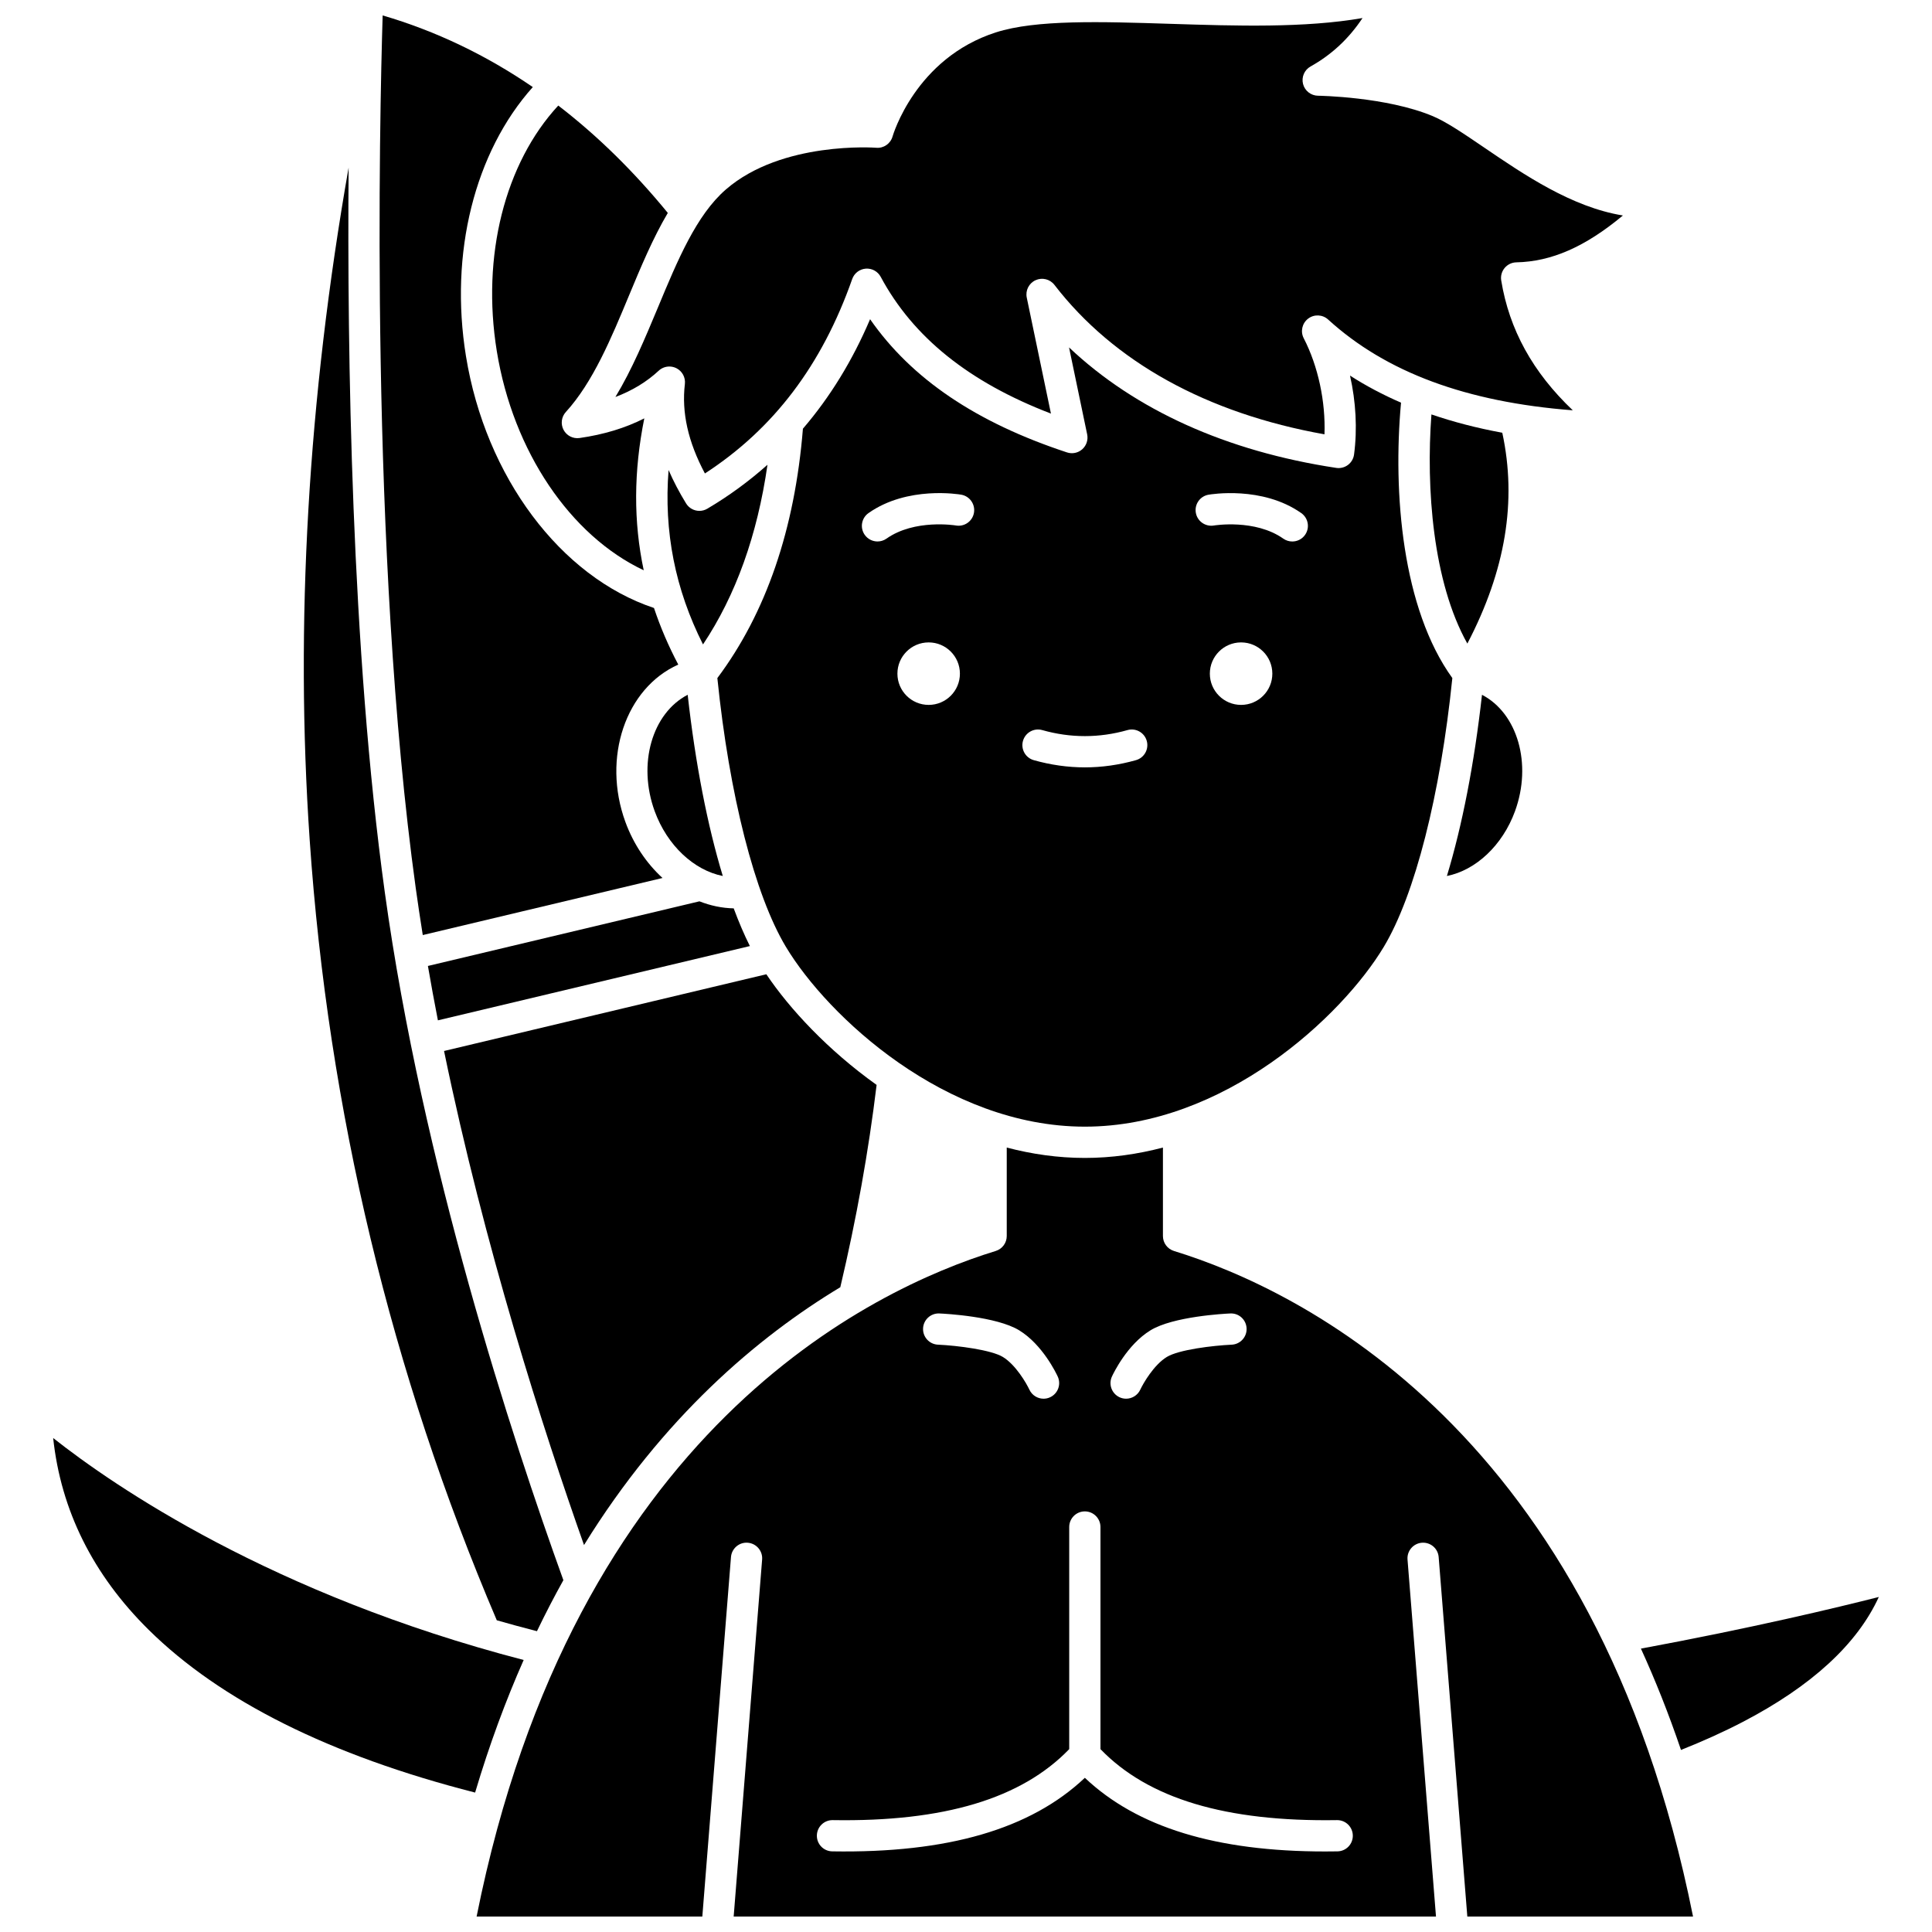 <?xml version="1.0" encoding="UTF-8"?>
<!-- Uploaded to: SVG Repo, www.svgrepo.com, Generator: SVG Repo Mixer Tools -->
<svg width="800px" height="800px" version="1.1" viewBox="144 144 512 512" xmlns="http://www.w3.org/2000/svg">
 <defs>
  <clipPath id="c">
   <path d="m307 148.09h268v121.91h-268z"/>
  </clipPath>
  <clipPath id="b">
   <path d="m270 448h323v203.9h-323z"/>
  </clipPath>
  <clipPath id="a">
   <path d="m244 148.09h80v243.91h-80z"/>
  </clipPath>
 </defs>
 <path d="m260.05 414.4 82.676-19.684c-1.5-2.988-2.93-6.336-4.289-9.992-3.086-0.062-6.144-0.707-9.078-1.863l-71.957 17.129c0.828 4.82 1.715 9.625 2.648 14.41z"/>
 <path d="m366.69 485.13c4.281-18.121 7.508-36.133 9.621-53.617-12.906-9.211-23.078-20.168-29.223-29.324l-85.41 20.332c10.695 51.922 26.27 100.34 37.09 130.93 20.926-33.848 45.973-55.09 67.922-68.324z"/>
 <path d="m542.12 258.68c-6.684-1.227-12.926-2.852-18.777-4.852-1.461 19.512 0.371 44.406 9.52 60.727 10.141-19.43 13.164-37.789 9.258-55.875z"/>
 <path d="m331.45 278.81c-0.66 0.391-1.387 0.578-2.102 0.578-1.395 0-2.754-0.703-3.535-1.98-1.836-3-3.375-5.941-4.633-8.848-1.281 16.301 1.742 31.59 9.125 46.223 8.699-13.043 14.414-29.008 17.086-47.617-4.883 4.352-10.191 8.246-15.941 11.645z"/>
 <path d="m545.49 358.98c4.59-12.566 0.652-25.973-8.746-30.852-2.039 18.246-5.242 34.66-9.301 48.02 7.606-1.512 14.715-8.047 18.047-17.168z"/>
 <path d="m510.73 394.91c8.242-13.738 14.996-40.281 18.156-71.215-13.277-18.41-15.793-49.008-13.598-72.984-4.809-2.09-9.32-4.473-13.52-7.176 1.562 6.914 1.969 14.172 1.07 20.918-0.148 1.102-0.73 2.098-1.617 2.762-0.887 0.664-2.008 0.949-3.106 0.781-29.09-4.402-53.258-15.344-70.809-31.926l4.805 23.047c0.301 1.445-0.191 2.945-1.293 3.934-1.102 0.984-2.648 1.309-4.051 0.844-24.043-7.914-41.207-19.504-52.184-35.301-4.66 10.945-10.605 20.633-17.801 29.012-2.152 26.656-9.781 48.871-22.676 66.09 3.156 30.934 9.914 57.477 18.156 71.211 11.059 18.43 42.348 47.668 79.238 47.668 36.879 0.004 68.172-29.234 79.227-47.664zm-37.828-64.105c-4.574 0-8.281-3.707-8.281-8.281 0-4.574 3.707-8.281 8.281-8.281 4.574 0 8.281 3.707 8.281 8.281 0 4.574-3.707 8.281-8.281 8.281zm-8.641-55.699c0.578-0.102 14.258-2.41 24.594 4.871 1.867 1.316 2.316 3.898 1 5.769-0.805 1.145-2.086 1.754-3.387 1.754-0.824 0-1.656-0.246-2.379-0.754-7.481-5.269-18.289-3.5-18.398-3.481-2.25 0.371-4.391-1.125-4.781-3.371-0.395-2.258 1.102-4.394 3.352-4.789zm-74.156 55.699c-4.574 0-8.281-3.707-8.281-8.281 0-4.574 3.707-8.281 8.281-8.281s8.281 3.707 8.281 8.281c0 4.574-3.707 8.281-8.281 8.281zm12.004-50.906c-0.395 2.25-2.535 3.754-4.785 3.359-0.188-0.031-10.945-1.77-18.395 3.481-0.723 0.512-1.555 0.754-2.379 0.754-1.301 0-2.582-0.613-3.387-1.754-1.316-1.867-0.871-4.453 1-5.769 10.332-7.277 24.016-4.973 24.594-4.871 2.242 0.402 3.746 2.551 3.352 4.801zm12.992 60.438c0.621-2.199 2.91-3.481 5.109-2.856 7.512 2.125 15.07 2.125 22.582 0 2.203-0.629 4.488 0.656 5.109 2.856 0.621 2.199-0.656 4.488-2.856 5.109-4.492 1.27-9.047 1.914-13.547 1.914s-9.059-0.645-13.547-1.914c-2.195-0.621-3.473-2.91-2.852-5.109z"/>
 <path d="m317.5 358.98c3.328 9.121 10.445 15.664 18.047 17.168-4.059-13.355-7.266-29.777-9.305-48.023-9.395 4.879-13.332 18.285-8.742 30.855z"/>
 <path d="m275.65 573.39c3.477 0.996 7.023 1.961 10.648 2.891 2.258-4.699 4.598-9.203 7.004-13.52-13.68-37.887-37.383-110.38-47.316-182.23-8.914-64.484-9.992-143.33-9.598-192.11-10.762 61.273-14.238 121.02-10.32 178.14 4.914 71.652 21.598 141.22 49.582 206.82z"/>
 <path d="m578.86 580.9c3.816 8.348 7.375 17.289 10.621 26.852 5.859-2.328 11.332-4.801 16.301-7.387 18.273-9.504 30.387-20.629 36.125-33.152-11.082 2.82-33.57 8.227-63.047 13.688z"/>
 <g clip-path="url(#c)">
  <path d="m307.09 249.21c4.469-1.691 8.305-4.019 11.473-6.969 0.785-0.73 1.797-1.109 2.824-1.109 0.637 0 1.277 0.148 1.875 0.449 1.547 0.785 2.441 2.453 2.238 4.18-0.895 7.539 0.84 15.328 5.309 23.711 18.23-11.836 31.02-28.734 39.035-51.523 0.543-1.547 1.949-2.629 3.586-2.754 1.633-0.129 3.191 0.723 3.969 2.172 8.59 16.004 23.387 27.902 45.113 36.238l-6.41-30.738c-0.395-1.891 0.57-3.801 2.324-4.606 1.754-0.805 3.832-0.293 5.008 1.234 15.719 20.41 40.398 34.047 71.566 39.605 0.32-8.645-1.676-18.062-5.5-25.465-0.922-1.781-0.43-3.965 1.16-5.184 1.59-1.223 3.828-1.125 5.309 0.227 15.309 13.961 36.598 21.875 64.836 24.059-10.613-10.078-16.848-21.422-18.965-34.41-0.195-1.184 0.137-2.394 0.906-3.316 0.77-0.922 1.898-1.465 3.098-1.488 9.285-0.191 18.23-4.078 28.242-12.418-13.559-2.211-26.172-10.797-36.742-17.992-5.371-3.656-10.012-6.812-13.621-8.328-12.297-5.16-30.254-5.414-30.434-5.418-1.875-0.023-3.504-1.301-3.969-3.117-0.461-1.82 0.355-3.719 1.992-4.637 5.578-3.117 10.129-7.352 13.77-12.832-15.367 2.668-33.457 2.09-51.055 1.527-18.25-0.582-35.48-1.137-46.086 2.266-21.367 6.848-27.336 27.367-27.395 27.574-0.535 1.91-2.352 3.188-4.324 3.008-0.246-0.02-24.996-1.832-39.848 11.047-7.832 6.793-12.785 18.707-18.031 31.32-3.391 8.102-6.84 16.402-11.254 23.688z"/>
 </g>
 <g clip-path="url(#b)">
  <path d="m455.11 475.52c-1.738-0.535-2.922-2.137-2.922-3.957v-23.449c-6.644 1.742-13.57 2.75-20.695 2.75s-14.051-1.008-20.695-2.75v23.449c0 1.82-1.188 3.422-2.922 3.957-33 10.145-111.81 47.551-137.57 176.38h59.816l7.594-95.262c0.18-2.281 2.191-3.992 4.457-3.797 2.277 0.184 3.981 2.176 3.797 4.457l-7.539 94.602h186.12l-7.543-94.602c-0.184-2.281 1.52-4.273 3.797-4.457 2.305-0.176 4.277 1.52 4.457 3.797l7.594 95.262h59.816c-25.758-128.83-104.57-166.24-137.57-176.38zm-16.438 33.277c0.395-0.855 4.027-8.453 10.207-12.242 6.023-3.695 19.633-4.406 21.16-4.473 2.305-0.113 4.219 1.664 4.32 3.949 0.102 2.281-1.664 4.219-3.949 4.324-4.965 0.227-14.027 1.312-17.207 3.262-3.422 2.098-6.227 6.965-7.019 8.66-0.703 1.504-2.199 2.394-3.758 2.394-0.582 0-1.176-0.125-1.738-0.383-2.066-0.969-2.969-3.418-2.016-5.492zm-45.73-16.715c1.531 0.066 15.141 0.781 21.164 4.473 6.176 3.789 9.809 11.387 10.203 12.242 0.957 2.074 0.051 4.535-2.023 5.492-0.562 0.262-1.152 0.383-1.73 0.383-1.562 0-3.059-0.891-3.758-2.398-0.793-1.699-3.598-6.562-7.019-8.66-3.019-1.852-11.879-3.019-17.207-3.262-2.285-0.102-4.051-2.039-3.949-4.32 0.102-2.285 2.043-4.059 4.32-3.949zm105.5 142.55c-1.105 0.02-2.203 0.027-3.285 0.027-28.883 0-49.785-6.406-63.66-19.52-14.395 13.605-36.379 19.992-66.949 19.492-2.285-0.035-4.109-1.918-4.07-4.207 0.035-2.262 1.883-4.074 4.137-4.074h0.066c29.484 0.48 50.004-5.688 62.672-18.809v-58.867c0-2.285 1.855-4.141 4.141-4.141 2.285 0 4.141 1.855 4.141 4.141v58.867c12.668 13.117 33.211 19.277 62.672 18.809h0.066c2.258 0 4.102 1.809 4.137 4.074 0.043 2.289-1.781 4.172-4.066 4.207z"/>
 </g>
 <path d="m158.09 525.09c2.051 19.152 10.523 36.199 25.266 50.781 19.066 18.859 48.176 33.379 86.555 43.18 3.785-12.715 8.117-24.402 12.867-35.137-66.848-17.379-108.62-46.133-124.69-58.824z"/>
 <path d="m275.66 237.07c4.324 26.617 19.551 48.926 38.934 58.059-2.734-12.848-2.68-26.207 0.152-40.258-5 2.547-10.734 4.293-17.152 5.207-1.742 0.25-3.43-0.621-4.246-2.164-0.816-1.547-0.574-3.434 0.602-4.727 7.176-7.859 12.035-19.543 16.73-30.844 3.133-7.539 6.336-15.219 10.297-21.918-9.027-11.027-18.715-20.531-29.031-28.453-14.156 15.312-20.383 39.871-16.285 65.098z"/>
 <g clip-path="url(#a)">
  <path d="m256.04 391.8 63.531-15.125c-4.219-3.867-7.684-8.945-9.844-14.867-6.207-17.004 0.082-35.453 14.02-41.688-2.602-4.93-4.742-9.926-6.434-14.996-24.746-8.25-44.629-34.734-49.828-66.734-4.438-27.309 2.324-54.109 17.711-71.312-12.441-8.516-25.727-14.867-39.789-18.988-0.797 25.852-3.512 142.42 8.773 231.3 0.574 4.141 1.199 8.281 1.859 12.414z"/>
 </g>
</svg>